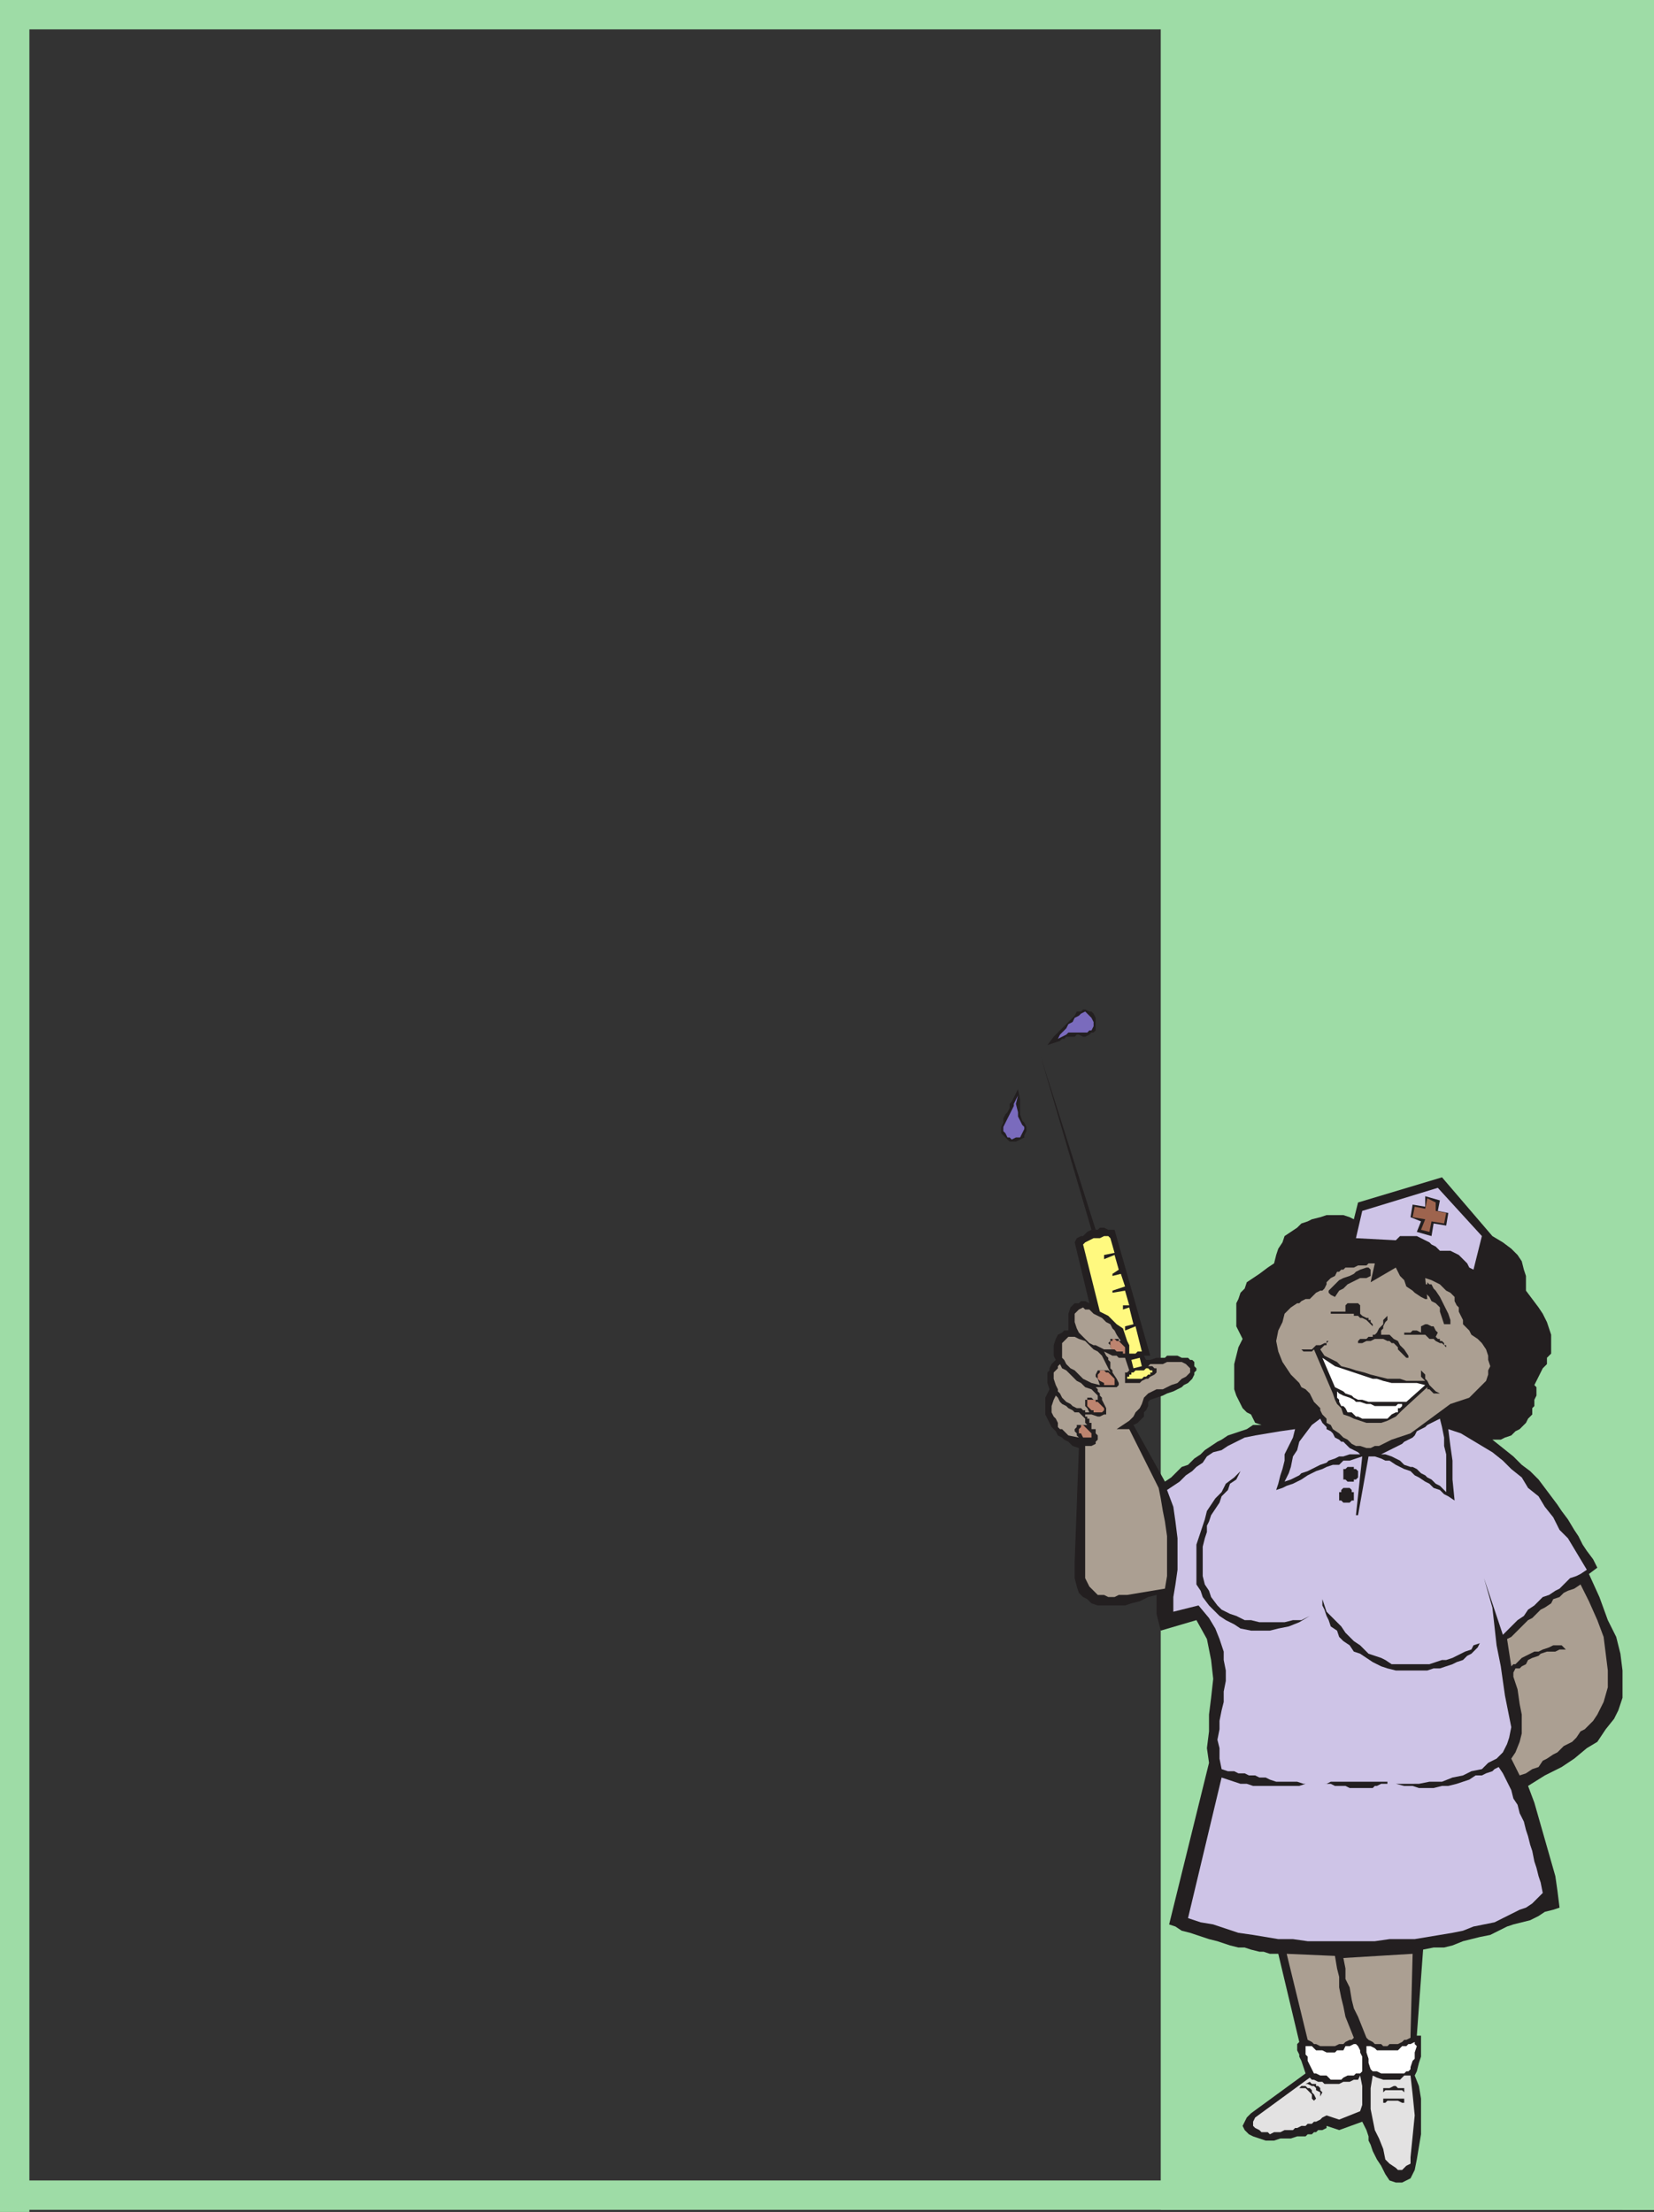 <svg xmlns="http://www.w3.org/2000/svg" width="591" height="790.5"><rect width="100%" height="100%" fill="#333333" stroke="none"/><path fill="#9edca6" fill-rule="evenodd" d="M591 779.25v10.5H0v-10.5h591"/><path fill="#9edca6" fill-rule="evenodd" d="M591 789.75h-11.25V0H591v789.75m-580.5.75H0V0h10.5v790.5"/><path fill="#9edca6" fill-rule="evenodd" d="M591 0v789.75H414.75V0H591"/><path fill="#9edca6" fill-rule="evenodd" d="M591 0v10.5H0V0h591"/><path fill="#231f20" fill-rule="evenodd" d="m455.25 451.5.75-3 .75-2.25 1.5-2.25.75-2.25 4.5-3 1.5-1.5 2.25-.75 1.5-.75 3-.75 2.25-.75h6l2.25.75 1.5.75 1.5-6 30-9 18 21L537 444l3 2.25 2.25 2.25 1.5 2.25.75 3 .75 2.25v5.25l4.5 6 1.5 2.25 1.5 3 1.5 4.5v6.75l-1.5 1.5v2.25l-1.5 1.5-3 6 .75.75v3l-.75 1.5v2.25l-.75.75v2.25L546 507l-.75 1.5-2.25 2.25-1.5.75-1.5 1.5-2.25.75-1.5.75h-3l7.5 6 3 3 3 2.25 3 3 6.75 9L558 540l2.25 3 2.25 3.75L564 549l1.5 3 1.5 2.25 2.25 3 1.5 3-3 2.25 3.75 8.25 3 8.25 3 6 1.5 6 .75 6v9.75l-1.5 4.5-1.5 3-3 3.75-3 4.5-3.75 2.25-4.5 3.75-4.5 3-6 3-6 3.75 2.25 6 7.5 26.25.75 5.25.75 6-2.25.75-3 .75-2.25 1.5-3 1.5-6 1.5-2.25.75-6 3-3.75.75-6 1.5-3.75 1.5-3 .75h-3.75l-3.75.75-2.25 30.75h1.5v7.5l-.75 2.25-.75 3-.75 1.5 1.5 3.75.75 4.5v12.75l-1.5 9-.75 3.75-1.5 3-3 1.5h-2.25l-2.25-.75L495 777l-1.5-3-1.5-2.25-1.5-3-.75-2.25-.75-1.5v-1.5l-.75-2.25-1.5-3-8.25 3-4.5-1.5v.75l-1.5.75H471l-.75.75h-.75l-.75.75h-1.5l-.75.75h-3l-2.25.75h-3.75l-2.25.75h-3l-4.5-1.5-1.5-.75-1.5-1.5-.75-1.5 1.5-3 1.5-1.5L466.5 741l-1.5-4.5-.75-1.5v-.75l-.75-1.5v-2.25l.75-.75-7.5-31.5h-3l-2.25-.75H450l-3-.75-2.25-.75h-2.25l-3-.75-4.5-1.5-3-.75-6.75-2.25-3-.75-2.25-1.5-2.25-.75L432 630l-.75-5.25.75-6v-6l.75-6 .75-6.75-.75-6.75-1.5-7.5-3.75-6.75-12.75 3.75-1.5-6V570l-3 .75-3 1.5-3 .75-2.25.75h-9.75L390 573l-1.5-1.5-1.5-.75-1.5-1.5-.75-2.25-.75-3v-6l1.5-40.5-2.25-.75-1.5-1.5-1.5-.75-.75-.75-1.5-.75-.75-1.5-1.5-1.5-2.25-4.5v-6l1.5-3-.75-2.25v-3.75l.75-.75V489l.75-1.5 1.5-1.5-.75-1.5v-3.75l.75-2.25.75-1.5 1.5-.75.75-.75h1.5v-6l.75-2.25 1.5-1.5h1.5l.75-.75h1.5l1.5.75L384 444l.75-1.5 1.5-.75h.75l1.5-1.5 1.5-.75h2.25l.75-.75h1.5l1.5.75h2.25l12.75 45h-2.25l.75 1.5h1.5l2.25-.75h3l.75-.75h3.75l1.5.75h2.25l.75.75h.75l.75.75v1.5l.75.75v.75l-.75.75v.75l-.75 1.5-1.5 1.5-1.5.75-.75.75-3 1.5-2.25.75-1.5.75-4.5 1.5-.75.75v1.5l-.75 1.5-.75.75v1.5l-2.25 2.25-1.5.75 11.25 20.25 2.25-1.5 3.75-3.75 2.25-.75 2.25-2.25 2.25-1.5 1.5-1.5 4.5-3 1.5-.75 2.25-1.5 6.75-2.25 2.25-1.5h3l-2.25-.75-1.5-3-1.5-.75-1.5-1.5-2.25-4.5-.75-2.25v-9l1.5-6 1.5-3-2.25-4.5v-8.25l.75-1.5.75-2.25 1.5-1.5.75-2.25 4.5-3 3-2.25 2.25-1.5"/><path fill="#231f20" fill-rule="evenodd" d="M391.5 439.5H390L372 378Zm0 0"/><path fill="#cec4e7" fill-rule="evenodd" d="m513.75 424.5 15.75 17.25-3 12-1.5-.75-.75-1.5-3-3-3-1.5h-3.75l-1.5-1.5-1.5-.75-.75-.75-4.5-2.25h-6l-1.5 1.5-14.25-.75 2.25-9.75 27-8.25"/><path fill="#231f20" fill-rule="evenodd" d="m448.5 478.5-1.5-2.25-1.5-4.5V468l1.5-3 .75-2.25.75-1.5 1.5-.75 3.75-3.75 1.5-.75h1.5l1.5-.75v-1.5l.75-2.25.75-1.5.75-2.25 1.5-1.5 1.5-2.25.75-1.5 1.5-1.5 1.5-.75 2.25-1.5 2.25-.75 1.5-.75h7.5l3 1.5-1.5 5.25 16.5.75.75-.75 1.5-.75h5.25l.75.75h1.5l3 3h.75l.75.75v.75h5.25l1.5.75 4.5 4.5.75 1.5 1.5 1.5v.75l.75.75 3-14.25 3.75 2.25 3 2.25 2.25 2.25 1.5 6v9l3 .75 1.5 2.25 3 3 1.5 4.5v5.25l-.75 2.25-3 6-1.5 1.5v3l-.75 2.25v3l-.75 2.25-1.5 3-1.5 1.5-1.5 2.25-1.5 1.5-6.75 2.25h-3l-2.25-.75-3.75-.75-6-4.5 5.25-3.75 1.5-.75h1.5l3-1.5.75-.75 1.5-.75.75-.75.75-1.5.75-.75.75-1.5.75-.75.75-1.5v-1.5l.75-1.5v-3l-.75-3.75-1.5-2.25-1.5-1.5-1.5-.75-2.25-1.5L525 474l-1.5-3-.75-4.5-2.25-2.25v-.75l-.75-1.5-5.25-5.25h-2.25l-1.5-.75h-1.5l-1.5-.75 1.5 7.5L507 462l-4.5-4.5-1.5-3V453l-.75-2.25-9 6 .75-2.25V453l.75-1.5-1.5-1.5h-1.5l-3 .75-3.75.75h-3l-.75.75-1.5.75-.75.75-1.5.75-.75 1.5-1.5 1.5-.75 1.5-2.25 2.25-3 1.5-.75.75h-2.25l-3 1.5-4.5 4.5-1.5 7.5v3.75l.75 4.5 2.25 5.25.75.75 2.25 1.5 1.5 2.25 3 3 3 4.5 1.5 3L468 507l-3 1.5h-8.25L450 504l-3-4.5-1.5-3v-3.75l-.75-3 .75-3.75 3-7.5"/><path fill="#ab9f92" fill-rule="evenodd" d="M463.5 465.75h.75l.75-.75 1.5-.75h1.5l2.25-2.25 1.5-.75h.75l.75-.75.75-1.5v-.75l1.5-1.5 1.5-.75.75-1.5h.75l.75-.75h.75l.75-.75h3l1.5-.75h3l.75-.75h2.25l-1.5 6.75 9-5.25 1.5 3 1.5 1.5.75 2.25 2.25 1.5.75.75 2.25 1.5 1.5.75h.75l-.75-7.5 2.25.75 3 1.5 2.25 2.25 1.5.75 1.5 1.5v1.5l.75 1.5.75.75v1.5l1.5 3v1.5l2.25 2.25.75 1.5 2.25 1.5 1.5 1.5 1.5 2.25.75 2.25v1.5l.75 2.25-.75 1.5v1.5l-.75 2.25-6 6-6.75 2.25-14.25 10.5-6.75 2.25-4.5 2.25h-1.5l-1.5.75h-1.5l-2.25-.75h-1.5L483 516l-1.5-1.5-1.5-.75-1.5-1.5-2.25-1.5-.75-1.5-1.5-.75V507l-1.5-1.5-.75-1.5v-.75L469.5 501l-1.5-3-1.5-1.5-1.5-.75-.75-1.5-3-3-3-4.5-1.5-3.75-.75-3.75.75-3.75 1.5-3 .75-3 2.25-2.25 2.25-1.5"/><path fill="#231f20" fill-rule="evenodd" d="m475.5 460.5 3-3 1.5-.75 2.25-.75 1.5-.75.75-.75 1.5-.75 2.25-.75h.75l.75.75V456l-1.5.75H486l-4.5 2.25-1.5 1.5-1.5.75-1.5 2.25-1.5-.75-.75-.75v-.75l.75-.75m42.75 11.25-.75-2.25-3-6-1.5-2.25-.75-.75-.75-1.5h-.75l-.75-.75v.75h-.75v1.5h-.75l.75 1.5 1.5 1.5.75 1.5 1.5.75 1.5 1.5v1.5l1.5 4.5h2.25v-1.5m-37.5-3v-2.25l.75-.75h3.75l.75.75v3l.75.75 1.5.75h.75v.75h.75v.75l.75.75v.75l-2.25-2.25-1.5-.75H486l-.75-.75h-1.5v-.75h-9 .75v-.75h5.25m32.25 9 .75-1.5-.75-.75-.75-1.5h-.75l-1.5-.75h-.75l-1.5.75v2.25l-1.5-.75h-1.5l-.75.75h-2.25v.75h7.5l1.5 1.5h1.5l.75.75 1.5.75h.75l1.5 1.5v-.75H516V480l-.75-.75h-.75v-.75h-.75l-.75-.75m-19.5-.75v-1.5l.75-.75V474l.75-1.5.75-.75v-1.5l.75-1.5-.75 1.5-1.5 1.5v1.5l-1.5 1.5-.75 1.5-.75.75h-.75v.75H489l-.75.75H486l-.75.75v.75h1.5l1.5-.75h1.5l1.5-.75h3l1.5.75h.75l.75.75h.75l1.5 1.5v.75l3 3h.75v-.75l-1.5-2.25-1.5-1.5-.75-1.5-1.5-.75-1.5-1.5h-3m-18.75 2.25H474v1.5h-.75l-1.5 1.5 1.5 2.25 4.5 2.25 1.5 1.5 3 .75 2.25.75 3 .75 2.25.75 6 1.5h4.5l2.25.75h6.75l-1.5-1.5v-3 .75l1.5 1.5v1.5l.75.75.75 1.5 2.25 2.25 1.5.75h-2.25l-1.5-1.5H510v-.75l-9 8.25-2.25 2.25-3 1.5-2.25.75h-5.25l-4.5-1.5-1.5-.75-2.25-.75-.75-2.25-1.5-1.5-.75-1.5-.75-2.25-6.75-15.75-.75.75h-3l-.75-.75h3.75l1.5-1.5h1.5l1.5-.75h.75l.75-.75"/><path fill="#fff" fill-rule="evenodd" d="m472.5 485.25 4.5 3 13.5 4.5h1.5l2.25.75 3 .75h9l3 .75-6.75 6H489l-2.25-.75h-1.5l-1.5-.75-.75-.75-2.25-.75-.75-.75-3-1.5-4.5-10.5"/><path fill="#fff" fill-rule="evenodd" d="m477 496.5 1.5 1.5 1.5.75 2.25.75 1.5.75.75.75h1.5l2.25.75h1.5l1.5.75h7.5l.75-.75h1.5v.75l-.75.75h-.75v1.5h-.75l-1.5.75-1.5 1.5h-9l-1.5-.75h-.75l-1.5-1.5h-1.5l-.75-1.5-.75-.75h-.75l-.75-1.5v-.75l-.75-.75v-2.25l-.75-.75"/><path fill="#cec4e7" fill-rule="evenodd" d="m471.75 507 .75 1.5 1.5 1.5v.75l1.5.75.75.75.75 1.5 1.5.75.75.75h.75l2.25 2.25 3 1.5.75.75h-3.75l-2.25.75h-1.5l-1.5.75-2.25.75-.75.75-2.25.75-4.5 2.25-2.25.75-.75.75-3 1.5-2.25.75 1.5-3 .75-2.25.75-3.75 1.5-2.25.75-3 4.5-6 3-2.25m21.75 12.75L501 516l.75-.75 3-1.5.75-.75.75-1.5 3-1.5.75-.75 4.5-2.25.75 3 .75 3.75v3l.75 3v13.5L514.5 531l-1.5-.75-1.5-1.5-1.5-.75-.75-.75-1.5-.75-1.5-1.5-1.5-.75H504l-2.25-.75-1.5-1.5-3-1.5-2.25-.75h-1.5"/><path fill="#cec4e7" fill-rule="evenodd" d="m489 520.5-3.75 21h-.75l2.25-21-4.5 1.5H480l-1.5 1.5h-2.25l-2.25.75-1.5.75-2.25.75-3 1.5-2.25 1.5-3 1.5-2.25.75-1.5.75-2.25.75.75-2.25.75-3 .75-2.25.75-3v-2.25l3-6 .75-3-5.25.75-9 1.5-3.75.75-6 3-2.25 1.5-3 .75-2.25 1.5-1.5 2.25-2.25 1.5-1.5 1.5-2.25 1.5-2.25 2.25-4.5 3 2.25 6 .75 5.25.75 6V561l-.75 5.25-.75 4.5V576l9-2.25 3.75 4.5 2.25 3.75 1.5 3.75 1.5 4.5v3L438 597v3.75l-.75 3.75v3.75l-.75 3-.75 3.75v3l-.75 3.75.75 3v3.75l.75 3.75 2.25.75H441l1.5.75h2.25l1.5.75h2.25l1.5.75h2.25l1.5.75 2.25.75h7.5l2.25.75H468h-1.5l-2.25.75h-16.5l-2.25-.75h-2.25l-6.75-2.25-12 50.25 4.5 1.5 4.5.75 9 3 5.25.75 9 1.5H462l5.25.75h24l5.25-.75h9l13.5-2.25 3.75-.75 3.75-1.5 7.5-1.5 9-4.5 2.25-.75 2.25-1.5 3.75-3.75-.75-3.75-.75-2.25-.75-3-.75-2.25-.75-3.75-.75-2.25-.75-3-.75-2.25-.75-3-1.5-3-.75-3-1.5-2.25-.75-3-3-6-1.5-2.25-1.5.75-.75.75-2.25.75-1.5.75h-2.25L525 636l-4.5 1.5-3 .75h-2.25l-3 .75H507l-2.25-.75h-3l-3-.75H507l3.75-.75h4.5l3.75-1.5 3.75-.75 3-1.5 3.75-.75 2.25-2.25 3-1.5 2.25-2.25 1.5-3 .75-2.25.75-3.75-2.25-11.25-1.5-10.5-1.5-7.5-1.5-13.5-3-10.5 6.75 20.25 5.25-5.25 2.25-1.5 1.5-2.25 2.25-1.5 3-3 2.25-.75 2.25-1.5 1.5-.75L561 564l2.25-.75 1.5-.75L567 561l-6.75-11.25-3-3-2.25-4.5-3-3.75-2.25-3.75-3.75-3-2.25-3.75-3.75-3-3-3-3.75-3-11.25-6.75-4.5-1.5.75 6L519 522v6.75l.75 7.5-2.25-1.5-1.5-.75-1.5-1.5-2.25-.75-1.5-1.5-1.5-.75L507 528l-1.5-.75-1.5-1.5-2.25-.75-3-1.5-2.25-1.5H495l-1.5-.75-2.25-.75H489"/><path fill="#231f20" fill-rule="evenodd" d="M473.25 637.5h.75l1.5-.75h20.25v.75h-2.25l-1.5.75h-.75l-.75.75h-8.25l-1.5-.75H477l-1.5-.75h-2.25m-30-111.75-1.5 3-2.25 1.5-.75 2.25-2.25 2.25-.75 2.25-3 4.5-.75 2.25-.75 1.5v2.25l-.75 2.25-.75 3v10.5l.75 3 1.5 2.25.75 2.25 2.25 3 1.5 1.5 3 1.5 2.25.75 3 1.5H447l3 .75h9l3-.75h3l3-1.5-3.75 2.25-3.75 1.5-3.75.75-3 .75H447l-3.75-.75-2.25-1.5-3-1.5-2.25-1.5-3.75-3.75-2.25-3-.75-2.25-1.5-2.25V552l3-9 .75-3 3-4.5 2.25-2.25 1.5-3 3-2.25 2.25-2.25m29.25 45.75 1.5 4.5 5.25 5.25 1.5 2.25 3 3L486 588l3 3 4.5 1.5 1.5.75 2.25 1.5h13.5l4.5-1.5h1.5l2.25-.75 4.5-2.25 2.25-.75.75-1.5 2.25-.75 1.5-1.5-1.5 1.5-.75 1.5-2.25 2.25-1.5.75-1.5 1.5-2.25.75-1.5.75-4.5 1.5h-2.25L510 597h-11.25l-3-.75-2.25-.75-3-1.5-4.5-3-2.25-.75-1.5-2.25-2.25-1.5-1.5-1.5-.75-2.25-2.25-1.5-.75-2.25-.75-1.5-.75-2.25-.75-1.5v-2.25"/><path fill="#ab9f92" fill-rule="evenodd" d="m538.5 585.75 1.5-.75 6-6 1.5-.75 3-3 1.5-.75 2.25-1.5.75-1.5 2.25-.75 1.5-1.5 1.5-.75 2.25-.75 2.25-1.5 3 6 3 6.75 2.25 6 1.5 12v6l-1.5 5.25-2.25 4.5-1.5 2.25-3 3-1.5.75-1.5 2.25-1.5 1.5-3 1.5-2.25 2.25-1.5.75-2.25 1.5-1.5.75-1.5 2.25-2.25.75-2.25 1.5-2.25.75-3-6 1.5-2.25 1.5-3.75.75-3v-6.75L543 609l-.75-5.25-1.5-4.5v-1.5l.75-1.5h1.5l.75-.75 1.5-.75.75-1.5 1.5-.75 2.25-.75.75-.75 2.25-.75h3l1.5-.75h3-.75L558 588h-3l-1.5.75-2.25.75-1.5.75h-1.5l-4.5 2.25-2.25 2.25h-.75l-.75.75-1.5-9.75"/><path fill="#fff97f" fill-rule="evenodd" d="m405 473.25-3 .75v1.5l3.75-1.5 2.25 9h-1.5l-.75.75h-2.25v-3l-.75-1.5-1.5-4.5-2.25-1.5-3-3-3-1.5-6-24 .75-.75 3-1.5H393l1.5-.75h1.5l.75.75 1.5 5.25-3.75.75v1.5l3.75-1.5 1.5 5.25-2.25 1.5v.75l3-.75 1.5 4.5-4.5 1.5v.75l4.5-.75 1.5 5.25h-2.25v1.5l2.25-.75 1.5 6m2.25 12 .75 3-3 .75-.75-3 3-.75m0 4.5h1.5l.75-.75h.75l.75.75h.75v.75H411v.75h-.75l-.75.75h-.75l-.75.75h-5.25V492h.75v-.75h.75v-.75h.75l.75-.75h1.5"/><path fill="#ab9f92" fill-rule="evenodd" d="m389.25 468 1.5 1.5 3 1.5 1.5 1.5 1.5.75.75 1.5.75.75.75 1.5 1.5 2.25h-.75v-.75h-3v.75l-.75.75.75.75v.75l.75.75h-3l-3-1.5h-.75l-1.5-.75-3.75-3.75-.75-1.5-.75-2.25v-3l1.5-1.5 1.5-.75.75.75h1.5"/><path fill="#bd846f" fill-rule="evenodd" d="m400.5 480 1.5 1.5v2.25h-.75V483H399l-.75-.75h-.75l-.75-.75v-2.25h.75v-.75h.75l.75.75h.75l.75.75"/><path fill="#ab9f92" fill-rule="evenodd" d="M382.5 477.75h1.5l1.5.75 2.25.75 3 3 1.5.75 1.5 1.5 3 6-.75-.75h-3.75l-.75 1.5v.75l.75.75.75 2.25-3-.75-3-1.5-3-3-1.5-.75-1.5-1.5-.75-1.5-.75-.75V480l2.25-2.25h.75"/><path fill="#bd846f" fill-rule="evenodd" d="m396.75 491.25 1.5 1.5V495h-3.75v-.75l-1.5-.75-.75-.75v-1.5l.75-.75v-.75h1.5l.75.75h.75l.75.75"/><path fill="#ab9f92" fill-rule="evenodd" d="m378.75 487.5.75 1.5 1.5.75 3.75 3.75 1.5.75 1.5 1.5 2.25.75 2.25 2.25v1.5h-1.5l-.75-.75h-1.5v.75h-.75v2.25l.75.75.75 1.5h-1.5V504H387l-.75-.75h-1.5l-1.5-.75-.75-.75-1.5-.75-1.5-1.5-.75-1.5-.75-.75v-.75l-.75-1.5-.75-2.25v-2.25l1.5-1.5v-.75l.75-.75"/><path fill="#bd846f" fill-rule="evenodd" d="m392.25 501 2.25 2.25v.75l-.75.75h-3V504H390l-1.5-1.5v-2.25h3v.75h.75"/><path fill="#ab9f92" fill-rule="evenodd" d="m377.25 498.75.75.75.75 1.5.75.75 1.5.75.75.75 1.5.75.75.75h1.5l2.25 2.25v1.5l.75.75h-3.75v.75l-.75.75v.75l.75.75v.75l.75.75-3.75-.75-2.25-2.25h-.75L378 510v-1.5l-.75-1.5-.75-.75-.75-1.5v-2.25l.75-2.25.75-1.5"/><path fill="#bd846f" fill-rule="evenodd" d="m388.5 510.75 1.5 1.5v1.5h-3l-.75-1.5h-.75v-1.5l.75-.75v-.75h.75l1.5 1.5"/><path fill="#ab9f92" fill-rule="evenodd" d="m410.25 488.25.75-.75h4.5l1.5-.75h5.25l1.5.75 1.5 1.5v1.5l-1.5 1.5-1.5.75-1.5 1.5-2.25.75-3 1.5h-2.25l-3 1.5-1.5 1.5-.75 2.25-.75 1.5-1.5 1.5-.75 1.5-1.5 1.5-4.5 3h4.5l10.5 21 .75 3.75.75 4.5.75 3.75.75 5.25v14.25l-.75 4.5-13.5 2.25h-3l-1.5.75H396l-1.5-.75h-2.25l-3-3-1.5-3v-47.25H390l1.5-.75v-.75l.75-.75V513l-.75-.75v-1.5H390v-2.25h-.75V507h-.75v-.75h-.75v-.75H390l2.25.75h.75l1.5-.75h.75v-2.25l-1.5-3v-.75l-.75-.75V498l-.75-.75v-.75l-.75-.75h-.75H399l.75-.75v-.75l-.75-1.5-1.5-2.25v-.75l-.75-.75v-2.25L396 486v-.75l-.75-.75-.75-1.5 3 1.5h1.5l.75.75H402l1.5 4.5-.75.75H402v3.75h5.25l.75-.75 1.5-.75h.75l.75-.75 1.5-.75.75-.75V489h-.75l-.75-.75h-1.5"/><path fill="#231f20" fill-rule="evenodd" d="M483 524.25h.75v.75h.75l.75.75V528l-.75.75h-.75v.75h-2.25l-.75-.75H480V525h.75l.75-.75h1.5m-2.25 7.5h1.5l.75.75v.75h.75v3H483l-.75.75H480l-.75-.75h-.75v-3h.75v-.75l.75-.75h.75"/><path fill="#ab9f92" fill-rule="evenodd" d="M459.75 698.25 477 699l.75 4.5.75 3v3.75l.75 3.75.75 3 .75 3.75 3 7.5-.75.75h-.75l-1.5.75-.75.75h-1.5l-1.5.75h-5.25l-1.5-.75h-.75l-.75-.75-1.5-.75-7.5-30.75m20.25 1.5 24.75-1.5-.75 29.25v.75l-1.5.75h-.75l-.75.75-1.5.75h-3l-.75.75h-1.5l-.75-.75h-2.25l-.75-.75-1.5-.75-.75-.75-3-7.5-1.5-3-.75-3-.75-4.5-1.5-3v-3.75l-.75-3.75"/><path fill="#fff" fill-rule="evenodd" d="M467.25 731.25h1.5l1.5 1.5h2.25l1.5.75h3l.75-.75H480l.75-1.5h1.5l1.5-.75h.75l.75.75.75 1.5v.75l.75 1.5v5.25l-.75.75h-1.5l-.75.75h-2.25l-1.5.75-.75.75h-3.75l-1.5-1.5h-2.25l-1.5-.75h-.75l-2.25-4.5V735l-.75-.75v-3h.75m21 0h1.5l1.5.75.75.75h7.5l1.5-1.5h1.5l.75-.75h.75l1.5-.75v.75l.75.75-.75 2.25v2.25l-.75.75-.75 2.25v.75l-.75.75h-.75l-.75.75h-8.25l-1.5-.75h-1.5l-.75-.75-.75-2.25v-1.5l-.75-2.25v-2.25"/><path fill="#e3e2e2" fill-rule="evenodd" d="M448.5 756.75 468 742.5l.75.75h.75l1.5.75h1.5l.75.75h5.25l1.5-.75h2.25l1.5-.75h1.5l.75-1.5.75 3.75v6.75l-.75 2.25-7.5 3-4.5-1.5-1.5.75-.75.75-1.5.75h-.75l-.75.75h-1.5l-.75.75H465l-1.5.75h-.75l-.75.75h-3l-1.5.75h-2.25l-1.5.75-.75-.75h-2.25l-.75-.75-1.5-.75-.75-.75v-1.5l.75-1.5m42-15 1.5.75 2.25.75h6l1.5-1.5H504l.75 6.75.75 7.5-1.5 15v2.25l-1.5.75-1.5 1.5h-1.5l-.75-.75-2.25-1.5-1.5-1.5-.75-3.75-1.5-3.75-1.5-3-1.5-7.5v-7.5l.75-4.5"/><path fill="#231f20" fill-rule="evenodd" d="M465 745.5h1.5l.75.75h.75l.75.75v.75l.75.75.75 1.5-.75.75-.75-.75v-1.5l-2.25-2.25h-2.25l.75-.75m3-1.5.75.75h1.5v.75h.75l.75.75v.75l.75.75-.75 1.5v-1.5l-1.5-.75v-.75l-.75-.75h-.75l-1.5-.75h-.75l1.5-.75m26.25 6h7.5v1.5H501l-1.5-.75h-3.75l-.75.75h-.75V750m0-3.75h2.25l1.5-.75h.75l.75.75h2.25v1.5L501 747h-6l-.75.75v-1.5m10.5-315.75 4.5.75v-3.75l5.25 1.5-.75 3.75 3.75.75-.75 4.5-4.5-.75-.75 4.5-5.25-1.5 1.5-3.75L504 435l.75-4.5"/><path fill="#9e644e" fill-rule="evenodd" d="m504.75 435 .75-3.75 3.75.75.75-3.75 3 1.5v3l3.75.75-.75 3.75-4.5-.75-.75 3.75-3-.75 1.5-3.75-4.5-.75"/><path fill="#231f20" fill-rule="evenodd" d="m378.75 372 .75-.75h.75l.75-.75h3l.75-.75h.75l1.5.75h.75l1.5-.75.75-.75h.75l.75-.75v-4.5l-.75-1.5-.75-.75h-.75l-1.5-.75H387l-.75.75h-1.5L384 363l-7.5 7.5-2.25 3 4.5-1.5"/><path fill="#7a6bbd" fill-rule="evenodd" d="m376.5 372.75 1.5-1.5 3-1.5.75-.75h6.75l.75-.75h.75l.75-1.5v-1.5l-.75-1.5-2.25-2.25-1.5.75-.75.75-1.5.75-.75 1.5-1.5.75-.75 1.5-2.25 2.25-.75 1.5-1.5 1.5"/><path fill="#231f20" fill-rule="evenodd" d="M364.5 393v5.25l.75 2.25.75.75.75 1.5v1.5l-.75 1.5v.75l-3 1.5h-2.25l-3-3v-2.25l.75-1.5v-1.5l.75-1.5.75-.75.75-1.5v-1.5l.75-.75 2.25-4.5.75 3.75"/><path fill="#7a6bbd" fill-rule="evenodd" d="m363.75 391.5-.75 3 .75 3v1.5l1.5 3 .75.75v.75l-1.5 3H363l-1.5.75-.75-.75H360l-.75-1.5-.75-.75v-1.5l3.75-7.5v-.75l1.5-3"/></svg>
